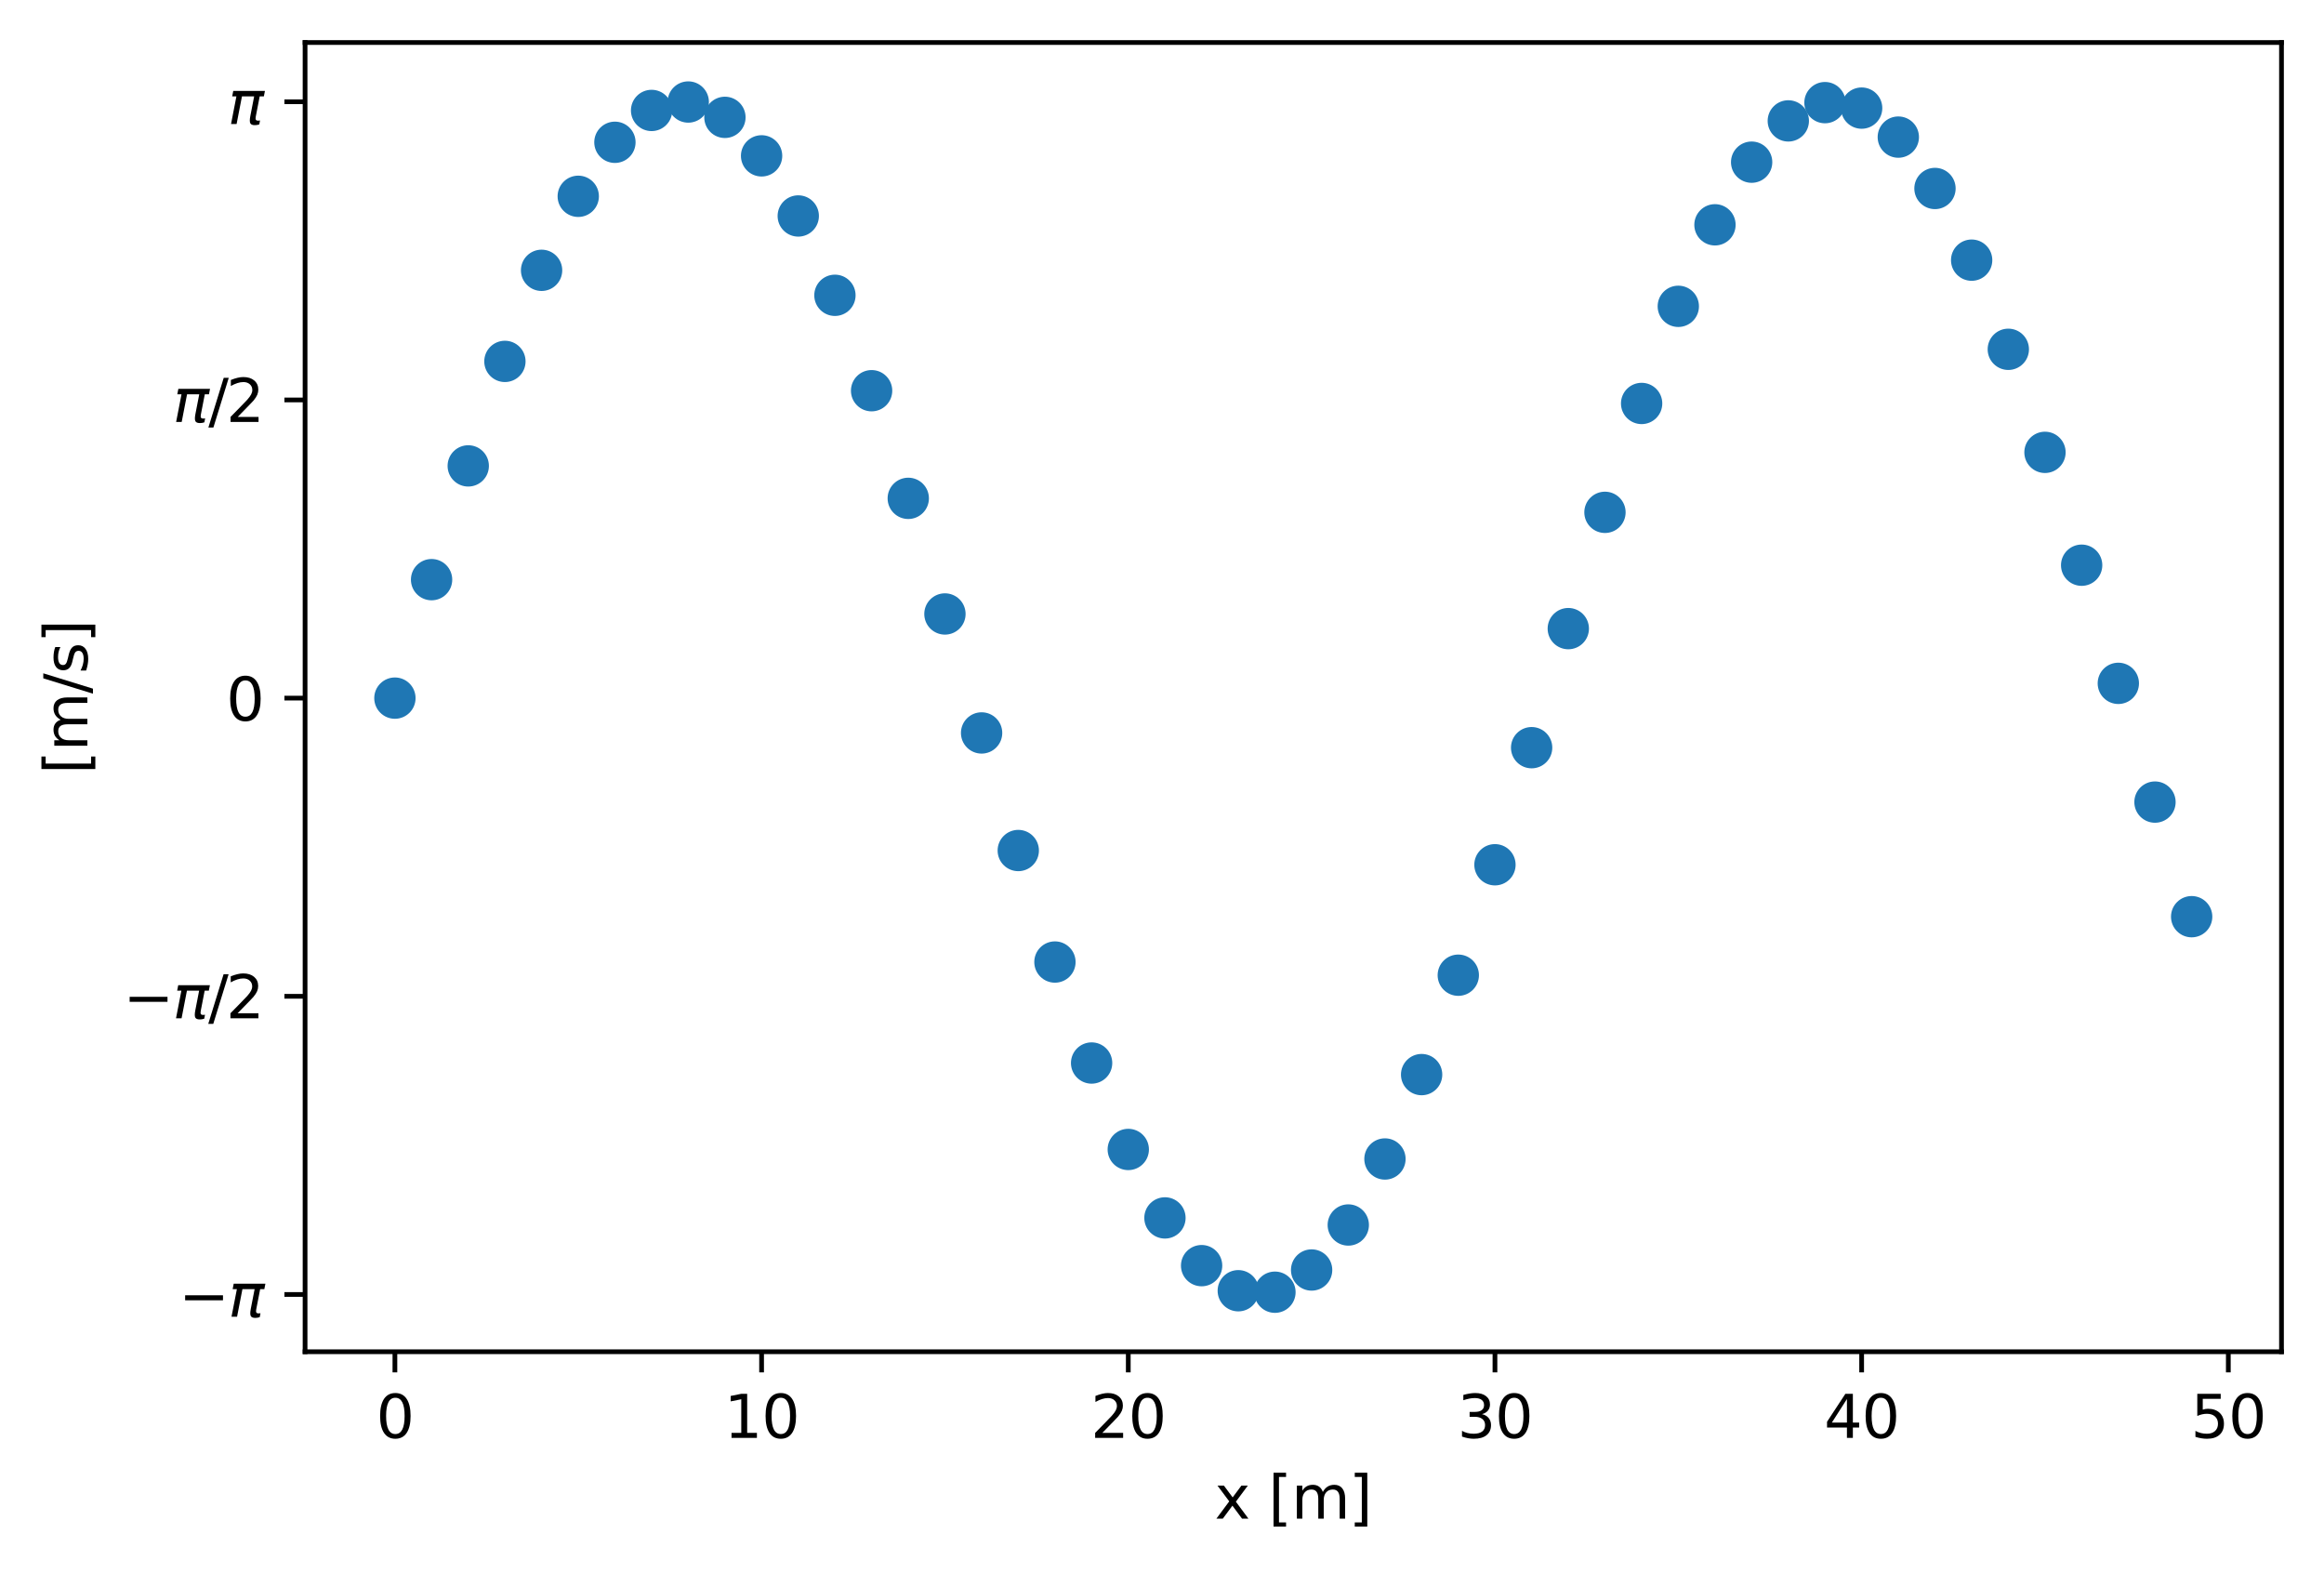 <?xml version="1.0" encoding="utf-8" standalone="no"?>
<!DOCTYPE svg PUBLIC "-//W3C//DTD SVG 1.1//EN"
  "http://www.w3.org/Graphics/SVG/1.1/DTD/svg11.dtd">
<svg xmlns:xlink="http://www.w3.org/1999/xlink" width="393.678pt" height="266.516pt" viewBox="0 0 393.678 266.516" xmlns="http://www.w3.org/2000/svg" version="1.1">
 <defs>
  <style type="text/css">*{stroke-linejoin: round; stroke-linecap: butt}</style>
 </defs>
 <g id="figure_1">
  <g id="patch_1">
   <path d="M 0 266.516 
L 393.678 266.516 
L 393.678 0 
L 0 0 
z
" style="fill: #ffffff"/>
  </g>
  <g id="axes_1">
   <g id="patch_2">
    <path d="M 51.678 228.96 
L 386.478 228.96 
L 386.478 7.2 
L 51.678 7.2 
z
" style="fill: #ffffff"/>
   </g>
   <g id="matplotlib.axis_1">
    <g id="xtick_1">
     <g id="line2d_1">
      <defs>
       <path id="mb699f62a02" d="M 0 0 
L 0 3.5 
" style="stroke: #000000; stroke-width: 0.8"/>
      </defs>
      <g>
       <use xlink:href="#mb699f62a02" x="66.896" y="228.96" style="stroke: #000000; stroke-width: 0.8"/>
      </g>
     </g>
     <g id="text_1">
      <!-- 0 -->
      <g transform="translate(63.715 243.558) scale(0.1 -0.1)">
       <defs>
        <path id="DejaVuSans-30" d="M 2034 4250 
Q 1547 4250 1301 3770 
Q 1056 3291 1056 2328 
Q 1056 1369 1301 889 
Q 1547 409 2034 409 
Q 2525 409 2770 889 
Q 3016 1369 3016 2328 
Q 3016 3291 2770 3770 
Q 2525 4250 2034 4250 
z
M 2034 4750 
Q 2819 4750 3233 4129 
Q 3647 3509 3647 2328 
Q 3647 1150 3233 529 
Q 2819 -91 2034 -91 
Q 1250 -91 836 529 
Q 422 1150 422 2328 
Q 422 3509 836 4129 
Q 1250 4750 2034 4750 
z
" transform="scale(0.016)"/>
       </defs>
       <use xlink:href="#DejaVuSans-30"/>
      </g>
     </g>
    </g>
    <g id="xtick_2">
     <g id="line2d_2">
      <g>
       <use xlink:href="#mb699f62a02" x="129.011" y="228.96" style="stroke: #000000; stroke-width: 0.8"/>
      </g>
     </g>
     <g id="text_2">
      <!-- 10 -->
      <g transform="translate(122.649 243.558) scale(0.1 -0.1)">
       <defs>
        <path id="DejaVuSans-31" d="M 794 531 
L 1825 531 
L 1825 4091 
L 703 3866 
L 703 4441 
L 1819 4666 
L 2450 4666 
L 2450 531 
L 3481 531 
L 3481 0 
L 794 0 
L 794 531 
z
" transform="scale(0.016)"/>
       </defs>
       <use xlink:href="#DejaVuSans-31"/>
       <use xlink:href="#DejaVuSans-30" x="63.623"/>
      </g>
     </g>
    </g>
    <g id="xtick_3">
     <g id="line2d_3">
      <g>
       <use xlink:href="#mb699f62a02" x="191.126" y="228.96" style="stroke: #000000; stroke-width: 0.8"/>
      </g>
     </g>
     <g id="text_3">
      <!-- 20 -->
      <g transform="translate(184.764 243.558) scale(0.1 -0.1)">
       <defs>
        <path id="DejaVuSans-32" d="M 1228 531 
L 3431 531 
L 3431 0 
L 469 0 
L 469 531 
Q 828 903 1448 1529 
Q 2069 2156 2228 2338 
Q 2531 2678 2651 2914 
Q 2772 3150 2772 3378 
Q 2772 3750 2511 3984 
Q 2250 4219 1831 4219 
Q 1534 4219 1204 4116 
Q 875 4013 500 3803 
L 500 4441 
Q 881 4594 1212 4672 
Q 1544 4750 1819 4750 
Q 2544 4750 2975 4387 
Q 3406 4025 3406 3419 
Q 3406 3131 3298 2873 
Q 3191 2616 2906 2266 
Q 2828 2175 2409 1742 
Q 1991 1309 1228 531 
z
" transform="scale(0.016)"/>
       </defs>
       <use xlink:href="#DejaVuSans-32"/>
       <use xlink:href="#DejaVuSans-30" x="63.623"/>
      </g>
     </g>
    </g>
    <g id="xtick_4">
     <g id="line2d_4">
      <g>
       <use xlink:href="#mb699f62a02" x="253.241" y="228.96" style="stroke: #000000; stroke-width: 0.8"/>
      </g>
     </g>
     <g id="text_4">
      <!-- 30 -->
      <g transform="translate(246.879 243.558) scale(0.1 -0.1)">
       <defs>
        <path id="DejaVuSans-33" d="M 2597 2516 
Q 3050 2419 3304 2112 
Q 3559 1806 3559 1356 
Q 3559 666 3084 287 
Q 2609 -91 1734 -91 
Q 1441 -91 1130 -33 
Q 819 25 488 141 
L 488 750 
Q 750 597 1062 519 
Q 1375 441 1716 441 
Q 2309 441 2620 675 
Q 2931 909 2931 1356 
Q 2931 1769 2642 2001 
Q 2353 2234 1838 2234 
L 1294 2234 
L 1294 2753 
L 1863 2753 
Q 2328 2753 2575 2939 
Q 2822 3125 2822 3475 
Q 2822 3834 2567 4026 
Q 2313 4219 1838 4219 
Q 1578 4219 1281 4162 
Q 984 4106 628 3988 
L 628 4550 
Q 988 4650 1302 4700 
Q 1616 4750 1894 4750 
Q 2613 4750 3031 4423 
Q 3450 4097 3450 3541 
Q 3450 3153 3228 2886 
Q 3006 2619 2597 2516 
z
" transform="scale(0.016)"/>
       </defs>
       <use xlink:href="#DejaVuSans-33"/>
       <use xlink:href="#DejaVuSans-30" x="63.623"/>
      </g>
     </g>
    </g>
    <g id="xtick_5">
     <g id="line2d_5">
      <g>
       <use xlink:href="#mb699f62a02" x="315.356" y="228.96" style="stroke: #000000; stroke-width: 0.8"/>
      </g>
     </g>
     <g id="text_5">
      <!-- 40 -->
      <g transform="translate(308.994 243.558) scale(0.1 -0.1)">
       <defs>
        <path id="DejaVuSans-34" d="M 2419 4116 
L 825 1625 
L 2419 1625 
L 2419 4116 
z
M 2253 4666 
L 3047 4666 
L 3047 1625 
L 3713 1625 
L 3713 1100 
L 3047 1100 
L 3047 0 
L 2419 0 
L 2419 1100 
L 313 1100 
L 313 1709 
L 2253 4666 
z
" transform="scale(0.016)"/>
       </defs>
       <use xlink:href="#DejaVuSans-34"/>
       <use xlink:href="#DejaVuSans-30" x="63.623"/>
      </g>
     </g>
    </g>
    <g id="xtick_6">
     <g id="line2d_6">
      <g>
       <use xlink:href="#mb699f62a02" x="377.471" y="228.96" style="stroke: #000000; stroke-width: 0.8"/>
      </g>
     </g>
     <g id="text_6">
      <!-- 50 -->
      <g transform="translate(371.109 243.558) scale(0.1 -0.1)">
       <defs>
        <path id="DejaVuSans-35" d="M 691 4666 
L 3169 4666 
L 3169 4134 
L 1269 4134 
L 1269 2991 
Q 1406 3038 1543 3061 
Q 1681 3084 1819 3084 
Q 2600 3084 3056 2656 
Q 3513 2228 3513 1497 
Q 3513 744 3044 326 
Q 2575 -91 1722 -91 
Q 1428 -91 1123 -41 
Q 819 9 494 109 
L 494 744 
Q 775 591 1075 516 
Q 1375 441 1709 441 
Q 2250 441 2565 725 
Q 2881 1009 2881 1497 
Q 2881 1984 2565 2268 
Q 2250 2553 1709 2553 
Q 1456 2553 1204 2497 
Q 953 2441 691 2322 
L 691 4666 
z
" transform="scale(0.016)"/>
       </defs>
       <use xlink:href="#DejaVuSans-35"/>
       <use xlink:href="#DejaVuSans-30" x="63.623"/>
      </g>
     </g>
    </g>
    <g id="text_7">
     <!-- x [m] -->
     <g transform="translate(205.758 257.237) scale(0.1 -0.1)">
      <defs>
       <path id="DejaVuSans-78" d="M 3513 3500 
L 2247 1797 
L 3578 0 
L 2900 0 
L 1881 1375 
L 863 0 
L 184 0 
L 1544 1831 
L 300 3500 
L 978 3500 
L 1906 2253 
L 2834 3500 
L 3513 3500 
z
" transform="scale(0.016)"/>
       <path id="DejaVuSans-20" transform="scale(0.016)"/>
       <path id="DejaVuSans-5b" d="M 550 4863 
L 1875 4863 
L 1875 4416 
L 1125 4416 
L 1125 -397 
L 1875 -397 
L 1875 -844 
L 550 -844 
L 550 4863 
z
" transform="scale(0.016)"/>
       <path id="DejaVuSans-6d" d="M 3328 2828 
Q 3544 3216 3844 3400 
Q 4144 3584 4550 3584 
Q 5097 3584 5394 3201 
Q 5691 2819 5691 2113 
L 5691 0 
L 5113 0 
L 5113 2094 
Q 5113 2597 4934 2840 
Q 4756 3084 4391 3084 
Q 3944 3084 3684 2787 
Q 3425 2491 3425 1978 
L 3425 0 
L 2847 0 
L 2847 2094 
Q 2847 2600 2669 2842 
Q 2491 3084 2119 3084 
Q 1678 3084 1418 2786 
Q 1159 2488 1159 1978 
L 1159 0 
L 581 0 
L 581 3500 
L 1159 3500 
L 1159 2956 
Q 1356 3278 1631 3431 
Q 1906 3584 2284 3584 
Q 2666 3584 2933 3390 
Q 3200 3197 3328 2828 
z
" transform="scale(0.016)"/>
       <path id="DejaVuSans-5d" d="M 1947 4863 
L 1947 -844 
L 622 -844 
L 622 -397 
L 1369 -397 
L 1369 4416 
L 622 4416 
L 622 4863 
L 1947 4863 
z
" transform="scale(0.016)"/>
      </defs>
      <use xlink:href="#DejaVuSans-78"/>
      <use xlink:href="#DejaVuSans-20" x="59.18"/>
      <use xlink:href="#DejaVuSans-5b" x="90.967"/>
      <use xlink:href="#DejaVuSans-6d" x="129.98"/>
      <use xlink:href="#DejaVuSans-5d" x="227.393"/>
     </g>
    </g>
   </g>
   <g id="matplotlib.axis_2">
    <g id="ytick_1">
     <g id="line2d_7">
      <defs>
       <path id="m2d46679ccb" d="M 0 0 
L -3.5 0 
" style="stroke: #000000; stroke-width: 0.8"/>
      </defs>
      <g>
       <use xlink:href="#m2d46679ccb" x="51.678" y="219.267" style="stroke: #000000; stroke-width: 0.8"/>
      </g>
     </g>
     <g id="text_8">
      <!-- $-\pi$ -->
      <g transform="translate(30.278 223.067) scale(0.1 -0.1)">
       <defs>
        <path id="DejaVuSans-2212" d="M 678 2272 
L 4684 2272 
L 4684 1741 
L 678 1741 
L 678 2272 
z
" transform="scale(0.016)"/>
        <path id="DejaVuSans-Oblique-3c0" d="M 584 3500 
L 3938 3500 
L 3825 2925 
L 3384 2925 
L 2966 775 
Q 2922 550 2981 450 
Q 3038 353 3209 353 
Q 3256 353 3325 363 
Q 3397 369 3419 372 
L 3338 -44 
Q 3222 -84 3103 -103 
Q 2981 -122 2866 -122 
Q 2491 -122 2388 81 
Q 2284 288 2391 838 
L 2797 2925 
L 1506 2925 
L 938 0 
L 350 0 
L 919 2925 
L 472 2925 
L 584 3500 
z
" transform="scale(0.016)"/>
       </defs>
       <use xlink:href="#DejaVuSans-2212" transform="translate(0 0.312)"/>
       <use xlink:href="#DejaVuSans-Oblique-3c0" transform="translate(83.789 0.312)"/>
      </g>
     </g>
    </g>
    <g id="ytick_2">
     <g id="line2d_8">
      <g>
       <use xlink:href="#m2d46679ccb" x="51.678" y="168.76" style="stroke: #000000; stroke-width: 0.8"/>
      </g>
     </g>
     <g id="text_9">
      <!-- $-\pi / 2$ -->
      <g transform="translate(20.878 172.559) scale(0.1 -0.1)">
       <defs>
        <path id="DejaVuSans-2f" d="M 1625 4666 
L 2156 4666 
L 531 -594 
L 0 -594 
L 1625 4666 
z
" transform="scale(0.016)"/>
       </defs>
       <use xlink:href="#DejaVuSans-2212" transform="translate(0 0.781)"/>
       <use xlink:href="#DejaVuSans-Oblique-3c0" transform="translate(83.789 0.781)"/>
       <use xlink:href="#DejaVuSans-2f" transform="translate(143.994 0.781)"/>
       <use xlink:href="#DejaVuSans-32" transform="translate(174.061 0.781)"/>
      </g>
     </g>
    </g>
    <g id="ytick_3">
     <g id="line2d_9">
      <g>
       <use xlink:href="#m2d46679ccb" x="51.678" y="118.252" style="stroke: #000000; stroke-width: 0.8"/>
      </g>
     </g>
     <g id="text_10">
      <!-- 0 -->
      <g transform="translate(38.316 122.051) scale(0.1 -0.1)">
       <use xlink:href="#DejaVuSans-30"/>
      </g>
     </g>
    </g>
    <g id="ytick_4">
     <g id="line2d_10">
      <g>
       <use xlink:href="#m2d46679ccb" x="51.678" y="67.745" style="stroke: #000000; stroke-width: 0.8"/>
      </g>
     </g>
     <g id="text_11">
      <!-- $\pi / 2$ -->
      <g transform="translate(29.278 71.544) scale(0.1 -0.1)">
       <use xlink:href="#DejaVuSans-Oblique-3c0" transform="translate(0 0.781)"/>
       <use xlink:href="#DejaVuSans-2f" transform="translate(60.205 0.781)"/>
       <use xlink:href="#DejaVuSans-32" transform="translate(90.271 0.781)"/>
      </g>
     </g>
    </g>
    <g id="ytick_5">
     <g id="line2d_11">
      <g>
       <use xlink:href="#m2d46679ccb" x="51.678" y="17.237" style="stroke: #000000; stroke-width: 0.8"/>
      </g>
     </g>
     <g id="text_12">
      <!-- $\pi$ -->
      <g transform="translate(38.578 21.036) scale(0.1 -0.1)">
       <use xlink:href="#DejaVuSans-Oblique-3c0" transform="translate(0 0.312)"/>
      </g>
     </g>
    </g>
    <g id="text_13">
     <!-- [m/s] -->
     <g transform="translate(14.798 131.141) rotate(-90) scale(0.1 -0.1)">
      <defs>
       <path id="DejaVuSans-73" d="M 2834 3397 
L 2834 2853 
Q 2591 2978 2328 3040 
Q 2066 3103 1784 3103 
Q 1356 3103 1142 2972 
Q 928 2841 928 2578 
Q 928 2378 1081 2264 
Q 1234 2150 1697 2047 
L 1894 2003 
Q 2506 1872 2764 1633 
Q 3022 1394 3022 966 
Q 3022 478 2636 193 
Q 2250 -91 1575 -91 
Q 1294 -91 989 -36 
Q 684 19 347 128 
L 347 722 
Q 666 556 975 473 
Q 1284 391 1588 391 
Q 1994 391 2212 530 
Q 2431 669 2431 922 
Q 2431 1156 2273 1281 
Q 2116 1406 1581 1522 
L 1381 1569 
Q 847 1681 609 1914 
Q 372 2147 372 2553 
Q 372 3047 722 3315 
Q 1072 3584 1716 3584 
Q 2034 3584 2315 3537 
Q 2597 3491 2834 3397 
z
" transform="scale(0.016)"/>
      </defs>
      <use xlink:href="#DejaVuSans-5b"/>
      <use xlink:href="#DejaVuSans-6d" x="39.014"/>
      <use xlink:href="#DejaVuSans-2f" x="136.426"/>
      <use xlink:href="#DejaVuSans-73" x="170.117"/>
      <use xlink:href="#DejaVuSans-5d" x="222.217"/>
     </g>
    </g>
   </g>
   <g id="patch_3">
    <path d="M 51.678 228.96 
L 51.678 7.2 
" style="fill: none; stroke: #000000; stroke-width: 0.8; stroke-linejoin: miter; stroke-linecap: square"/>
   </g>
   <g id="patch_4">
    <path d="M 386.478 228.96 
L 386.478 7.2 
" style="fill: none; stroke: #000000; stroke-width: 0.8; stroke-linejoin: miter; stroke-linecap: square"/>
   </g>
   <g id="patch_5">
    <path d="M 51.678 228.96 
L 386.478 228.96 
" style="fill: none; stroke: #000000; stroke-width: 0.8; stroke-linejoin: miter; stroke-linecap: square"/>
   </g>
   <g id="patch_6">
    <path d="M 51.678 7.2 
L 386.478 7.2 
" style="fill: none; stroke: #000000; stroke-width: 0.8; stroke-linejoin: miter; stroke-linecap: square"/>
   </g>
   <g id="line2d_12">
    <defs>
     <path id="m3bb6e3ebc5" d="M 0 3 
C 0.796 3 1.559 2.684 2.121 2.121 
C 2.684 1.559 3 0.796 3 0 
C 3 -0.796 2.684 -1.559 2.121 -2.121 
C 1.559 -2.684 0.796 -3 0 -3 
C -0.796 -3 -1.559 -2.684 -2.121 -2.121 
C -2.684 -1.559 -3 -0.796 -3 0 
C -3 0.796 -2.684 1.559 -2.121 2.121 
C -1.559 2.684 -0.796 3 0 3 
z
" style="stroke: #1f77b4"/>
    </defs>
    <g clip-path="url(#p601cf4bf7d)">
     <use xlink:href="#m3bb6e3ebc5" x="66.896" y="118.252" style="fill: #1f77b4; stroke: #1f77b4"/>
     <use xlink:href="#m3bb6e3ebc5" x="73.108" y="98.184" style="fill: #1f77b4; stroke: #1f77b4"/>
     <use xlink:href="#m3bb6e3ebc5" x="79.319" y="78.915" style="fill: #1f77b4; stroke: #1f77b4"/>
     <use xlink:href="#m3bb6e3ebc5" x="85.531" y="61.215" style="fill: #1f77b4; stroke: #1f77b4"/>
     <use xlink:href="#m3bb6e3ebc5" x="91.742" y="45.788" style="fill: #1f77b4; stroke: #1f77b4"/>
     <use xlink:href="#m3bb6e3ebc5" x="97.954" y="33.251" style="fill: #1f77b4; stroke: #1f77b4"/>
     <use xlink:href="#m3bb6e3ebc5" x="104.165" y="24.102" style="fill: #1f77b4; stroke: #1f77b4"/>
     <use xlink:href="#m3bb6e3ebc5" x="110.377" y="18.707" style="fill: #1f77b4; stroke: #1f77b4"/>
     <use xlink:href="#m3bb6e3ebc5" x="116.588" y="17.28" style="fill: #1f77b4; stroke: #1f77b4"/>
     <use xlink:href="#m3bb6e3ebc5" x="122.8" y="19.879" style="fill: #1f77b4; stroke: #1f77b4"/>
     <use xlink:href="#m3bb6e3ebc5" x="129.011" y="26.399" style="fill: #1f77b4; stroke: #1f77b4"/>
     <use xlink:href="#m3bb6e3ebc5" x="135.223" y="36.582" style="fill: #1f77b4; stroke: #1f77b4"/>
     <use xlink:href="#m3bb6e3ebc5" x="141.434" y="50.02" style="fill: #1f77b4; stroke: #1f77b4"/>
     <use xlink:href="#m3bb6e3ebc5" x="147.646" y="66.179" style="fill: #1f77b4; stroke: #1f77b4"/>
     <use xlink:href="#m3bb6e3ebc5" x="153.857" y="84.413" style="fill: #1f77b4; stroke: #1f77b4"/>
     <use xlink:href="#m3bb6e3ebc5" x="160.069" y="103.997" style="fill: #1f77b4; stroke: #1f77b4"/>
     <use xlink:href="#m3bb6e3ebc5" x="166.28" y="124.149" style="fill: #1f77b4; stroke: #1f77b4"/>
     <use xlink:href="#m3bb6e3ebc5" x="172.492" y="144.066" style="fill: #1f77b4; stroke: #1f77b4"/>
     <use xlink:href="#m3bb6e3ebc5" x="178.703" y="162.953" style="fill: #1f77b4; stroke: #1f77b4"/>
     <use xlink:href="#m3bb6e3ebc5" x="184.915" y="180.059" style="fill: #1f77b4; stroke: #1f77b4"/>
     <use xlink:href="#m3bb6e3ebc5" x="191.126" y="194.701" style="fill: #1f77b4; stroke: #1f77b4"/>
     <use xlink:href="#m3bb6e3ebc5" x="197.338" y="206.295" style="fill: #1f77b4; stroke: #1f77b4"/>
     <use xlink:href="#m3bb6e3ebc5" x="203.549" y="214.379" style="fill: #1f77b4; stroke: #1f77b4"/>
     <use xlink:href="#m3bb6e3ebc5" x="209.761" y="218.63" style="fill: #1f77b4; stroke: #1f77b4"/>
     <use xlink:href="#m3bb6e3ebc5" x="215.972" y="218.88" style="fill: #1f77b4; stroke: #1f77b4"/>
     <use xlink:href="#m3bb6e3ebc5" x="222.184" y="215.118" style="fill: #1f77b4; stroke: #1f77b4"/>
     <use xlink:href="#m3bb6e3ebc5" x="228.395" y="207.495" style="fill: #1f77b4; stroke: #1f77b4"/>
     <use xlink:href="#m3bb6e3ebc5" x="234.607" y="196.313" style="fill: #1f77b4; stroke: #1f77b4"/>
     <use xlink:href="#m3bb6e3ebc5" x="240.818" y="182.02" style="fill: #1f77b4; stroke: #1f77b4"/>
     <use xlink:href="#m3bb6e3ebc5" x="247.03" y="165.184" style="fill: #1f77b4; stroke: #1f77b4"/>
     <use xlink:href="#m3bb6e3ebc5" x="253.241" y="146.477" style="fill: #1f77b4; stroke: #1f77b4"/>
     <use xlink:href="#m3bb6e3ebc5" x="259.453" y="126.645" style="fill: #1f77b4; stroke: #1f77b4"/>
     <use xlink:href="#m3bb6e3ebc5" x="265.664" y="106.479" style="fill: #1f77b4; stroke: #1f77b4"/>
     <use xlink:href="#m3bb6e3ebc5" x="271.876" y="86.782" style="fill: #1f77b4; stroke: #1f77b4"/>
     <use xlink:href="#m3bb6e3ebc5" x="278.087" y="68.339" style="fill: #1f77b4; stroke: #1f77b4"/>
     <use xlink:href="#m3bb6e3ebc5" x="284.299" y="51.887" style="fill: #1f77b4; stroke: #1f77b4"/>
     <use xlink:href="#m3bb6e3ebc5" x="290.51" y="38.08" style="fill: #1f77b4; stroke: #1f77b4"/>
     <use xlink:href="#m3bb6e3ebc5" x="296.722" y="27.469" style="fill: #1f77b4; stroke: #1f77b4"/>
     <use xlink:href="#m3bb6e3ebc5" x="302.933" y="20.478" style="fill: #1f77b4; stroke: #1f77b4"/>
     <use xlink:href="#m3bb6e3ebc5" x="309.145" y="17.384" style="fill: #1f77b4; stroke: #1f77b4"/>
     <use xlink:href="#m3bb6e3ebc5" x="315.356" y="18.312" style="fill: #1f77b4; stroke: #1f77b4"/>
     <use xlink:href="#m3bb6e3ebc5" x="321.568" y="23.224" style="fill: #1f77b4; stroke: #1f77b4"/>
     <use xlink:href="#m3bb6e3ebc5" x="327.779" y="31.925" style="fill: #1f77b4; stroke: #1f77b4"/>
     <use xlink:href="#m3bb6e3ebc5" x="333.991" y="44.067" style="fill: #1f77b4; stroke: #1f77b4"/>
     <use xlink:href="#m3bb6e3ebc5" x="340.202" y="59.167" style="fill: #1f77b4; stroke: #1f77b4"/>
     <use xlink:href="#m3bb6e3ebc5" x="346.414" y="76.622" style="fill: #1f77b4; stroke: #1f77b4"/>
     <use xlink:href="#m3bb6e3ebc5" x="352.625" y="95.737" style="fill: #1f77b4; stroke: #1f77b4"/>
     <use xlink:href="#m3bb6e3ebc5" x="358.837" y="115.749" style="fill: #1f77b4; stroke: #1f77b4"/>
     <use xlink:href="#m3bb6e3ebc5" x="365.048" y="135.862" style="fill: #1f77b4; stroke: #1f77b4"/>
     <use xlink:href="#m3bb6e3ebc5" x="371.26" y="155.272" style="fill: #1f77b4; stroke: #1f77b4"/>
    </g>
   </g>
  </g>
 </g>
 <defs>
  <clipPath id="p601cf4bf7d">
   <rect x="51.678" y="7.2" width="334.8" height="221.76"/>
  </clipPath>
 </defs>
</svg>
